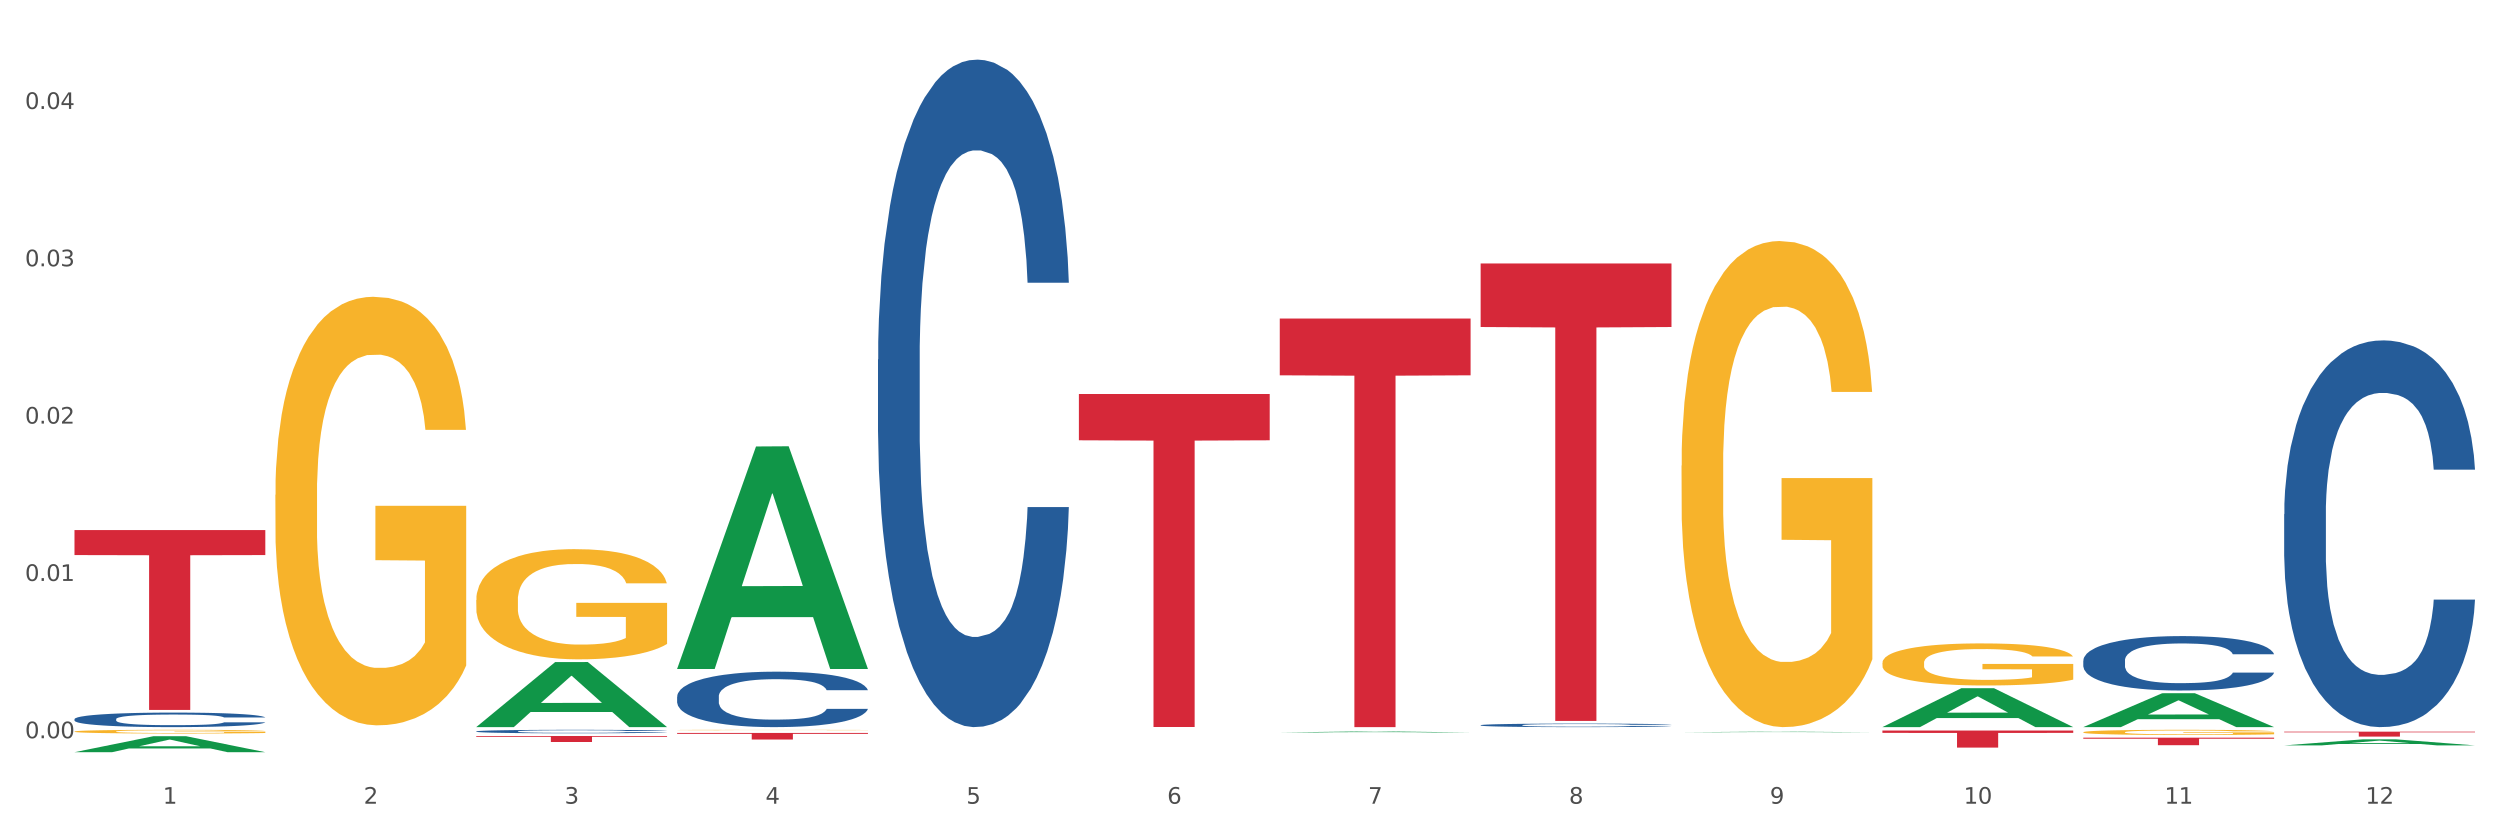 <?xml version="1.0" encoding="utf-8" standalone="no"?>
<!DOCTYPE svg PUBLIC "-//W3C//DTD SVG 1.1//EN"
  "http://www.w3.org/Graphics/SVG/1.1/DTD/svg11.dtd">
<svg xmlns:xlink="http://www.w3.org/1999/xlink" width="1080pt" height="360pt" viewBox="0 0 1080 360" xmlns="http://www.w3.org/2000/svg" version="1.1">
 <rect x="0" y="0" width="1080" height="360" fill="#333333" stroke="none"/>
 <defs>
  <style type="text/css">*{stroke-linejoin: round; stroke-linecap: butt}</style>
 </defs>
 <g id="figure_1">
  <g id="patch_1">
   <path d="M 0 360 
L 1080 360 
L 1080 0 
L 0 0 
z
" style="fill: #ffffff; stroke: #ffffff; stroke-linejoin: miter"/>
  </g>
  <g id="axes_1">
   <g id="matplotlib.axis_1">
    <g id="xtick_1">
     <g id="text_1">
      <!-- 1 -->
      <g style="fill: #4d4d4d" transform="translate(70.342 347.204) scale(0.096 -0.096)">
       <defs>
        <path id="DejaVuSans-31" d="M 794 531 
L 1825 531 
L 1825 4091 
L 703 3866 
L 703 4441 
L 1819 4666 
L 2450 4666 
L 2450 531 
L 3481 531 
L 3481 0 
L 794 0 
L 794 531 
z
" transform="scale(0.016)"/>
       </defs>
       <use xlink:href="#DejaVuSans-31"/>
      </g>
     </g>
    </g>
    <g id="xtick_2">
     <g id="text_2">
      <!-- 2 -->
      <g style="fill: #4d4d4d" transform="translate(157.122 347.204) scale(0.096 -0.096)">
       <defs>
        <path id="DejaVuSans-32" d="M 1228 531 
L 3431 531 
L 3431 0 
L 469 0 
L 469 531 
Q 828 903 1448 1529 
Q 2069 2156 2228 2338 
Q 2531 2678 2651 2914 
Q 2772 3150 2772 3378 
Q 2772 3750 2511 3984 
Q 2250 4219 1831 4219 
Q 1534 4219 1204 4116 
Q 875 4013 500 3803 
L 500 4441 
Q 881 4594 1212 4672 
Q 1544 4750 1819 4750 
Q 2544 4750 2975 4387 
Q 3406 4025 3406 3419 
Q 3406 3131 3298 2873 
Q 3191 2616 2906 2266 
Q 2828 2175 2409 1742 
Q 1991 1309 1228 531 
z
" transform="scale(0.016)"/>
       </defs>
       <use xlink:href="#DejaVuSans-32"/>
      </g>
     </g>
    </g>
    <g id="xtick_3">
     <g id="text_3">
      <!-- 3 -->
      <g style="fill: #4d4d4d" transform="translate(243.902 347.204) scale(0.096 -0.096)">
       <defs>
        <path id="DejaVuSans-33" d="M 2597 2516 
Q 3050 2419 3304 2112 
Q 3559 1806 3559 1356 
Q 3559 666 3084 287 
Q 2609 -91 1734 -91 
Q 1441 -91 1130 -33 
Q 819 25 488 141 
L 488 750 
Q 750 597 1062 519 
Q 1375 441 1716 441 
Q 2309 441 2620 675 
Q 2931 909 2931 1356 
Q 2931 1769 2642 2001 
Q 2353 2234 1838 2234 
L 1294 2234 
L 1294 2753 
L 1863 2753 
Q 2328 2753 2575 2939 
Q 2822 3125 2822 3475 
Q 2822 3834 2567 4026 
Q 2313 4219 1838 4219 
Q 1578 4219 1281 4162 
Q 984 4106 628 3988 
L 628 4550 
Q 988 4650 1302 4700 
Q 1616 4750 1894 4750 
Q 2613 4750 3031 4423 
Q 3450 4097 3450 3541 
Q 3450 3153 3228 2886 
Q 3006 2619 2597 2516 
z
" transform="scale(0.016)"/>
       </defs>
       <use xlink:href="#DejaVuSans-33"/>
      </g>
     </g>
    </g>
    <g id="xtick_4">
     <g id="text_4">
      <!-- 4 -->
      <g style="fill: #4d4d4d" transform="translate(330.683 347.204) scale(0.096 -0.096)">
       <defs>
        <path id="DejaVuSans-34" d="M 2419 4116 
L 825 1625 
L 2419 1625 
L 2419 4116 
z
M 2253 4666 
L 3047 4666 
L 3047 1625 
L 3713 1625 
L 3713 1100 
L 3047 1100 
L 3047 0 
L 2419 0 
L 2419 1100 
L 313 1100 
L 313 1709 
L 2253 4666 
z
" transform="scale(0.016)"/>
       </defs>
       <use xlink:href="#DejaVuSans-34"/>
      </g>
     </g>
    </g>
    <g id="xtick_5">
     <g id="text_5">
      <!-- 5 -->
      <g style="fill: #4d4d4d" transform="translate(417.463 347.204) scale(0.096 -0.096)">
       <defs>
        <path id="DejaVuSans-35" d="M 691 4666 
L 3169 4666 
L 3169 4134 
L 1269 4134 
L 1269 2991 
Q 1406 3038 1543 3061 
Q 1681 3084 1819 3084 
Q 2600 3084 3056 2656 
Q 3513 2228 3513 1497 
Q 3513 744 3044 326 
Q 2575 -91 1722 -91 
Q 1428 -91 1123 -41 
Q 819 9 494 109 
L 494 744 
Q 775 591 1075 516 
Q 1375 441 1709 441 
Q 2250 441 2565 725 
Q 2881 1009 2881 1497 
Q 2881 1984 2565 2268 
Q 2250 2553 1709 2553 
Q 1456 2553 1204 2497 
Q 953 2441 691 2322 
L 691 4666 
z
" transform="scale(0.016)"/>
       </defs>
       <use xlink:href="#DejaVuSans-35"/>
      </g>
     </g>
    </g>
    <g id="xtick_6">
     <g id="text_6">
      <!-- 6 -->
      <g style="fill: #4d4d4d" transform="translate(504.243 347.204) scale(0.096 -0.096)">
       <defs>
        <path id="DejaVuSans-36" d="M 2113 2584 
Q 1688 2584 1439 2293 
Q 1191 2003 1191 1497 
Q 1191 994 1439 701 
Q 1688 409 2113 409 
Q 2538 409 2786 701 
Q 3034 994 3034 1497 
Q 3034 2003 2786 2293 
Q 2538 2584 2113 2584 
z
M 3366 4563 
L 3366 3988 
Q 3128 4100 2886 4159 
Q 2644 4219 2406 4219 
Q 1781 4219 1451 3797 
Q 1122 3375 1075 2522 
Q 1259 2794 1537 2939 
Q 1816 3084 2150 3084 
Q 2853 3084 3261 2657 
Q 3669 2231 3669 1497 
Q 3669 778 3244 343 
Q 2819 -91 2113 -91 
Q 1303 -91 875 529 
Q 447 1150 447 2328 
Q 447 3434 972 4092 
Q 1497 4750 2381 4750 
Q 2619 4750 2861 4703 
Q 3103 4656 3366 4563 
z
" transform="scale(0.016)"/>
       </defs>
       <use xlink:href="#DejaVuSans-36"/>
      </g>
     </g>
    </g>
    <g id="xtick_7">
     <g id="text_7">
      <!-- 7 -->
      <g style="fill: #4d4d4d" transform="translate(591.024 347.204) scale(0.096 -0.096)">
       <defs>
        <path id="DejaVuSans-37" d="M 525 4666 
L 3525 4666 
L 3525 4397 
L 1831 0 
L 1172 0 
L 2766 4134 
L 525 4134 
L 525 4666 
z
" transform="scale(0.016)"/>
       </defs>
       <use xlink:href="#DejaVuSans-37"/>
      </g>
     </g>
    </g>
    <g id="xtick_8">
     <g id="text_8">
      <!-- 8 -->
      <g style="fill: #4d4d4d" transform="translate(677.804 347.204) scale(0.096 -0.096)">
       <defs>
        <path id="DejaVuSans-38" d="M 2034 2216 
Q 1584 2216 1326 1975 
Q 1069 1734 1069 1313 
Q 1069 891 1326 650 
Q 1584 409 2034 409 
Q 2484 409 2743 651 
Q 3003 894 3003 1313 
Q 3003 1734 2745 1975 
Q 2488 2216 2034 2216 
z
M 1403 2484 
Q 997 2584 770 2862 
Q 544 3141 544 3541 
Q 544 4100 942 4425 
Q 1341 4750 2034 4750 
Q 2731 4750 3128 4425 
Q 3525 4100 3525 3541 
Q 3525 3141 3298 2862 
Q 3072 2584 2669 2484 
Q 3125 2378 3379 2068 
Q 3634 1759 3634 1313 
Q 3634 634 3220 271 
Q 2806 -91 2034 -91 
Q 1263 -91 848 271 
Q 434 634 434 1313 
Q 434 1759 690 2068 
Q 947 2378 1403 2484 
z
M 1172 3481 
Q 1172 3119 1398 2916 
Q 1625 2713 2034 2713 
Q 2441 2713 2670 2916 
Q 2900 3119 2900 3481 
Q 2900 3844 2670 4047 
Q 2441 4250 2034 4250 
Q 1625 4250 1398 4047 
Q 1172 3844 1172 3481 
z
" transform="scale(0.016)"/>
       </defs>
       <use xlink:href="#DejaVuSans-38"/>
      </g>
     </g>
    </g>
    <g id="xtick_9">
     <g id="text_9">
      <!-- 9 -->
      <g style="fill: #4d4d4d" transform="translate(764.584 347.204) scale(0.096 -0.096)">
       <defs>
        <path id="DejaVuSans-39" d="M 703 97 
L 703 672 
Q 941 559 1184 500 
Q 1428 441 1663 441 
Q 2288 441 2617 861 
Q 2947 1281 2994 2138 
Q 2813 1869 2534 1725 
Q 2256 1581 1919 1581 
Q 1219 1581 811 2004 
Q 403 2428 403 3163 
Q 403 3881 828 4315 
Q 1253 4750 1959 4750 
Q 2769 4750 3195 4129 
Q 3622 3509 3622 2328 
Q 3622 1225 3098 567 
Q 2575 -91 1691 -91 
Q 1453 -91 1209 -44 
Q 966 3 703 97 
z
M 1959 2075 
Q 2384 2075 2632 2365 
Q 2881 2656 2881 3163 
Q 2881 3666 2632 3958 
Q 2384 4250 1959 4250 
Q 1534 4250 1286 3958 
Q 1038 3666 1038 3163 
Q 1038 2656 1286 2365 
Q 1534 2075 1959 2075 
z
" transform="scale(0.016)"/>
       </defs>
       <use xlink:href="#DejaVuSans-39"/>
      </g>
     </g>
    </g>
    <g id="xtick_10">
     <g id="text_10">
      <!-- 10 -->
      <g style="fill: #4d4d4d" transform="translate(848.311 347.204) scale(0.096 -0.096)">
       <defs>
        <path id="DejaVuSans-30" d="M 2034 4250 
Q 1547 4250 1301 3770 
Q 1056 3291 1056 2328 
Q 1056 1369 1301 889 
Q 1547 409 2034 409 
Q 2525 409 2770 889 
Q 3016 1369 3016 2328 
Q 3016 3291 2770 3770 
Q 2525 4250 2034 4250 
z
M 2034 4750 
Q 2819 4750 3233 4129 
Q 3647 3509 3647 2328 
Q 3647 1150 3233 529 
Q 2819 -91 2034 -91 
Q 1250 -91 836 529 
Q 422 1150 422 2328 
Q 422 3509 836 4129 
Q 1250 4750 2034 4750 
z
" transform="scale(0.016)"/>
       </defs>
       <use xlink:href="#DejaVuSans-31"/>
       <use xlink:href="#DejaVuSans-30" transform="translate(63.623 0)"/>
      </g>
     </g>
    </g>
    <g id="xtick_11">
     <g id="text_11">
      <!-- 11 -->
      <g style="fill: #4d4d4d" transform="translate(935.091 347.204) scale(0.096 -0.096)">
       <use xlink:href="#DejaVuSans-31"/>
       <use xlink:href="#DejaVuSans-31" transform="translate(63.623 0)"/>
      </g>
     </g>
    </g>
    <g id="xtick_12">
     <g id="text_12">
      <!-- 12 -->
      <g style="fill: #4d4d4d" transform="translate(1021.871 347.204) scale(0.096 -0.096)">
       <use xlink:href="#DejaVuSans-31"/>
       <use xlink:href="#DejaVuSans-32" transform="translate(63.623 0)"/>
      </g>
     </g>
    </g>
    <g id="xtick_13"/>
    <g id="xtick_14"/>
    <g id="xtick_15"/>
    <g id="xtick_16"/>
    <g id="xtick_17"/>
    <g id="xtick_18"/>
    <g id="xtick_19"/>
    <g id="xtick_20"/>
    <g id="xtick_21"/>
    <g id="xtick_22"/>
    <g id="xtick_23"/>
   </g>
   <g id="matplotlib.axis_2">
    <g id="ytick_1">
     <g id="text_13">
      <!-- 0.00 -->
      <g style="fill: #4d4d4d" transform="translate(10.8 318.925) scale(0.096 -0.096)">
       <defs>
        <path id="DejaVuSans-2e" d="M 684 794 
L 1344 794 
L 1344 0 
L 684 0 
L 684 794 
z
" transform="scale(0.016)"/>
       </defs>
       <use xlink:href="#DejaVuSans-30"/>
       <use xlink:href="#DejaVuSans-2e" transform="translate(63.623 0)"/>
       <use xlink:href="#DejaVuSans-30" transform="translate(95.41 0)"/>
       <use xlink:href="#DejaVuSans-30" transform="translate(159.033 0)"/>
      </g>
     </g>
    </g>
    <g id="ytick_2">
     <g id="text_14">
      <!-- 0.01 -->
      <g style="fill: #4d4d4d" transform="translate(10.8 250.962) scale(0.096 -0.096)">
       <use xlink:href="#DejaVuSans-30"/>
       <use xlink:href="#DejaVuSans-2e" transform="translate(63.623 0)"/>
       <use xlink:href="#DejaVuSans-30" transform="translate(95.41 0)"/>
       <use xlink:href="#DejaVuSans-31" transform="translate(159.033 0)"/>
      </g>
     </g>
    </g>
    <g id="ytick_3">
     <g id="text_15">
      <!-- 0.02 -->
      <g style="fill: #4d4d4d" transform="translate(10.8 182.998) scale(0.096 -0.096)">
       <use xlink:href="#DejaVuSans-30"/>
       <use xlink:href="#DejaVuSans-2e" transform="translate(63.623 0)"/>
       <use xlink:href="#DejaVuSans-30" transform="translate(95.41 0)"/>
       <use xlink:href="#DejaVuSans-32" transform="translate(159.033 0)"/>
      </g>
     </g>
    </g>
    <g id="ytick_4">
     <g id="text_16">
      <!-- 0.03 -->
      <g style="fill: #4d4d4d" transform="translate(10.8 115.035) scale(0.096 -0.096)">
       <use xlink:href="#DejaVuSans-30"/>
       <use xlink:href="#DejaVuSans-2e" transform="translate(63.623 0)"/>
       <use xlink:href="#DejaVuSans-30" transform="translate(95.41 0)"/>
       <use xlink:href="#DejaVuSans-33" transform="translate(159.033 0)"/>
      </g>
     </g>
    </g>
    <g id="ytick_5">
     <g id="text_17">
      <!-- 0.04 -->
      <g style="fill: #4d4d4d" transform="translate(10.8 47.071) scale(0.096 -0.096)">
       <use xlink:href="#DejaVuSans-30"/>
       <use xlink:href="#DejaVuSans-2e" transform="translate(63.623 0)"/>
       <use xlink:href="#DejaVuSans-30" transform="translate(95.41 0)"/>
       <use xlink:href="#DejaVuSans-34" transform="translate(159.033 0)"/>
      </g>
     </g>
    </g>
    <g id="ytick_6"/>
    <g id="ytick_7"/>
    <g id="ytick_8"/>
    <g id="ytick_9"/>
   </g>
   <g id="PolyCollection_1">
    <path d="M 32.175 324.937 
L 32.26 324.93 
L 66.256 318.043 
L 80.365 318.037 
L 114.616 324.95 
L 98.298 324.95 
L 90.904 323.34 
L 55.803 323.34 
L 55.548 323.366 
L 48.408 324.95 
L 32.175 324.95 
L 32.175 324.937 
L 60.222 322.379 
L 86.484 322.373 
L 73.481 319.51 
L 73.311 319.497 
L 73.141 319.517 
L 60.137 322.373 
L 60.222 322.379 
L 32.175 324.937 
z
" clip-path="url(#pe4bdbffda7)" style="fill: #109648"/>
    <path d="M 32.175 310.659 
L 32.272 310.654 
L 32.272 310.493 
L 32.565 310.275 
L 33.637 309.873 
L 35.001 309.569 
L 37.34 309.213 
L 38.607 309.064 
L 40.263 308.898 
L 43.674 308.628 
L 47.572 308.398 
L 50.3 308.272 
L 52.347 308.192 
L 56.927 308.048 
L 59.558 307.985 
L 62.287 307.933 
L 64.625 307.899 
L 68.523 307.859 
L 71.642 307.842 
L 75.247 307.836 
L 78.268 307.842 
L 82.263 307.865 
L 88.11 307.933 
L 90.352 307.974 
L 93.373 308.043 
L 96.491 308.134 
L 99.025 308.226 
L 101.948 308.358 
L 104.969 308.53 
L 107.892 308.748 
L 109.939 308.949 
L 111.595 309.162 
L 113.057 309.42 
L 114.129 309.701 
L 114.616 309.936 
L 96.783 309.936 
L 96.296 309.724 
L 95.322 309.494 
L 94.347 309.339 
L 93.275 309.213 
L 91.619 309.07 
L 90.157 308.978 
L 87.721 308.869 
L 85.479 308.8 
L 83.628 308.76 
L 81.386 308.725 
L 76.611 308.691 
L 73.201 308.691 
L 71.057 308.702 
L 68.426 308.731 
L 66.184 308.771 
L 63.553 308.84 
L 61.507 308.915 
L 59.461 309.012 
L 58.291 309.081 
L 56.537 309.208 
L 55.368 309.311 
L 53.809 309.489 
L 52.932 309.615 
L 51.372 309.942 
L 50.69 310.183 
L 50.398 310.35 
L 50.203 310.533 
L 50.203 311.428 
L 50.788 311.83 
L 51.275 312.002 
L 52.054 312.197 
L 53.516 312.45 
L 55.66 312.697 
L 57.901 312.875 
L 59.753 312.984 
L 61.507 313.064 
L 63.261 313.127 
L 65.405 313.185 
L 67.159 313.219 
L 69.79 313.253 
L 72.908 313.271 
L 75.345 313.271 
L 80.314 313.242 
L 82.556 313.213 
L 84.7 313.173 
L 87.038 313.11 
L 88.89 313.041 
L 89.962 312.989 
L 91.716 312.88 
L 93.08 312.766 
L 94.25 312.634 
L 95.029 312.519 
L 95.906 312.347 
L 96.588 312.152 
L 96.783 312.048 
L 114.616 312.048 
L 114.227 312.255 
L 113.544 312.456 
L 112.18 312.725 
L 111.108 312.88 
L 109.452 313.07 
L 107.697 313.23 
L 105.261 313.408 
L 103.02 313.54 
L 100.681 313.655 
L 98.148 313.758 
L 93.567 313.902 
L 91.911 313.942 
L 88.403 314.011 
L 85.674 314.051 
L 81.679 314.091 
L 77.586 314.114 
L 73.298 314.12 
L 69.498 314.108 
L 65.307 314.074 
L 62.676 314.04 
L 59.753 313.988 
L 56.342 313.908 
L 53.126 313.81 
L 50.105 313.695 
L 47.279 313.563 
L 44.648 313.414 
L 41.238 313.167 
L 38.704 312.926 
L 36.853 312.702 
L 35.586 312.513 
L 34.319 312.272 
L 33.637 312.106 
L 32.565 311.704 
L 32.175 311.331 
L 32.175 310.659 
z
" clip-path="url(#pe4bdbffda7)" style="fill: #255c99"/>
    <path d="M 205.736 315.955 
L 205.833 315.954 
L 205.833 315.915 
L 206.125 315.863 
L 207.197 315.767 
L 208.562 315.694 
L 210.9 315.608 
L 212.167 315.573 
L 213.824 315.533 
L 217.235 315.468 
L 221.133 315.413 
L 223.861 315.383 
L 225.907 315.363 
L 230.488 315.329 
L 233.119 315.314 
L 235.847 315.301 
L 238.186 315.293 
L 242.084 315.284 
L 245.202 315.279 
L 248.808 315.278 
L 251.829 315.279 
L 255.824 315.285 
L 261.671 315.301 
L 263.912 315.311 
L 266.933 315.328 
L 270.052 315.35 
L 272.585 315.372 
L 275.509 315.403 
L 278.53 315.445 
L 281.453 315.497 
L 283.499 315.545 
L 285.156 315.596 
L 286.618 315.658 
L 287.69 315.725 
L 288.177 315.782 
L 270.344 315.782 
L 269.857 315.731 
L 268.882 315.676 
L 267.908 315.639 
L 266.836 315.608 
L 265.179 315.574 
L 263.717 315.552 
L 261.281 315.526 
L 259.04 315.509 
L 257.188 315.5 
L 254.947 315.491 
L 250.172 315.483 
L 246.761 315.483 
L 244.618 315.486 
L 241.986 315.493 
L 239.745 315.502 
L 237.114 315.519 
L 235.068 315.537 
L 233.021 315.56 
L 231.852 315.577 
L 230.098 315.607 
L 228.928 315.632 
L 227.369 315.674 
L 226.492 315.705 
L 224.933 315.783 
L 224.251 315.841 
L 223.959 315.881 
L 223.764 315.925 
L 223.764 316.14 
L 224.348 316.236 
L 224.836 316.277 
L 225.615 316.324 
L 227.077 316.385 
L 229.221 316.444 
L 231.462 316.487 
L 233.314 316.513 
L 235.068 316.532 
L 236.822 316.547 
L 238.966 316.561 
L 240.72 316.569 
L 243.351 316.577 
L 246.469 316.582 
L 248.905 316.582 
L 253.875 316.575 
L 256.116 316.568 
L 258.26 316.558 
L 260.599 316.543 
L 262.451 316.527 
L 263.523 316.514 
L 265.277 316.488 
L 266.641 316.46 
L 267.81 316.429 
L 268.59 316.401 
L 269.467 316.36 
L 270.149 316.313 
L 270.344 316.288 
L 288.177 316.288 
L 287.787 316.338 
L 287.105 316.386 
L 285.741 316.451 
L 284.669 316.488 
L 283.012 316.533 
L 281.258 316.572 
L 278.822 316.615 
L 276.581 316.646 
L 274.242 316.674 
L 271.708 316.699 
L 267.128 316.733 
L 265.472 316.743 
L 261.963 316.759 
L 259.235 316.769 
L 255.239 316.778 
L 251.147 316.784 
L 246.859 316.785 
L 243.058 316.783 
L 238.868 316.774 
L 236.237 316.766 
L 233.314 316.754 
L 229.903 316.734 
L 226.687 316.711 
L 223.666 316.683 
L 220.84 316.652 
L 218.209 316.616 
L 214.798 316.557 
L 212.265 316.499 
L 210.413 316.445 
L 209.146 316.4 
L 207.88 316.342 
L 207.197 316.302 
L 206.125 316.206 
L 205.736 316.116 
L 205.736 315.955 
z
" clip-path="url(#pe4bdbffda7)" style="fill: #255c99"/>
    <path d="M 292.516 300.927 
L 292.613 300.905 
L 292.613 300.292 
L 292.906 299.461 
L 293.978 297.929 
L 295.342 296.77 
L 297.681 295.413 
L 298.948 294.844 
L 300.604 294.21 
L 304.015 293.182 
L 307.913 292.306 
L 310.641 291.825 
L 312.688 291.519 
L 317.268 290.972 
L 319.899 290.731 
L 322.628 290.534 
L 324.966 290.403 
L 328.864 290.25 
L 331.983 290.184 
L 335.588 290.162 
L 338.609 290.184 
L 342.604 290.272 
L 348.451 290.534 
L 350.693 290.687 
L 353.714 290.95 
L 356.832 291.3 
L 359.366 291.65 
L 362.289 292.153 
L 365.31 292.81 
L 368.233 293.641 
L 370.28 294.407 
L 371.936 295.216 
L 373.398 296.201 
L 374.47 297.273 
L 374.957 298.17 
L 357.124 298.17 
L 356.637 297.36 
L 355.663 296.485 
L 354.688 295.895 
L 353.616 295.413 
L 351.96 294.866 
L 350.498 294.516 
L 348.062 294.1 
L 345.82 293.838 
L 343.969 293.685 
L 341.727 293.553 
L 336.952 293.422 
L 333.542 293.422 
L 331.398 293.466 
L 328.767 293.575 
L 326.525 293.728 
L 323.894 293.991 
L 321.848 294.275 
L 319.802 294.647 
L 318.632 294.91 
L 316.878 295.391 
L 315.709 295.785 
L 314.15 296.463 
L 313.273 296.945 
L 311.713 298.192 
L 311.031 299.111 
L 310.739 299.745 
L 310.544 300.445 
L 310.544 303.859 
L 311.129 305.39 
L 311.616 306.047 
L 312.395 306.79 
L 313.857 307.753 
L 316.001 308.694 
L 318.242 309.372 
L 320.094 309.788 
L 321.848 310.094 
L 323.602 310.335 
L 325.746 310.554 
L 327.5 310.685 
L 330.131 310.816 
L 333.249 310.882 
L 335.686 310.882 
L 340.655 310.772 
L 342.897 310.663 
L 345.041 310.51 
L 347.379 310.269 
L 349.231 310.007 
L 350.303 309.81 
L 352.057 309.394 
L 353.421 308.956 
L 354.591 308.453 
L 355.37 308.016 
L 356.247 307.359 
L 356.929 306.615 
L 357.124 306.222 
L 374.957 306.222 
L 374.568 307.009 
L 373.885 307.775 
L 372.521 308.803 
L 371.449 309.394 
L 369.793 310.116 
L 368.038 310.729 
L 365.602 311.407 
L 363.361 311.91 
L 361.022 312.348 
L 358.489 312.742 
L 353.908 313.289 
L 352.252 313.442 
L 348.744 313.704 
L 346.015 313.857 
L 342.02 314.011 
L 337.927 314.098 
L 333.639 314.12 
L 329.839 314.076 
L 325.648 313.945 
L 323.017 313.814 
L 320.094 313.617 
L 316.683 313.31 
L 313.467 312.938 
L 310.447 312.501 
L 307.621 311.998 
L 304.989 311.429 
L 301.579 310.488 
L 299.045 309.569 
L 297.194 308.716 
L 295.927 307.994 
L 294.66 307.075 
L 293.978 306.44 
L 292.906 304.909 
L 292.516 303.487 
L 292.516 300.927 
z
" clip-path="url(#pe4bdbffda7)" style="fill: #255c99"/>
    <path d="M 379.296 155.324 
L 379.394 155.061 
L 379.394 147.687 
L 379.686 137.68 
L 380.758 119.246 
L 382.122 105.289 
L 384.461 88.962 
L 385.728 82.115 
L 387.385 74.478 
L 390.795 62.101 
L 394.693 51.567 
L 397.422 45.774 
L 399.468 42.087 
L 404.048 35.503 
L 406.679 32.606 
L 409.408 30.236 
L 411.747 28.656 
L 415.645 26.813 
L 418.763 26.023 
L 422.369 25.759 
L 425.389 26.023 
L 429.385 27.076 
L 435.232 30.236 
L 437.473 32.08 
L 440.494 35.24 
L 443.612 39.453 
L 446.146 43.667 
L 449.069 49.724 
L 452.09 57.624 
L 455.014 67.631 
L 457.06 76.848 
L 458.717 86.592 
L 460.178 98.442 
L 461.25 111.346 
L 461.738 122.143 
L 443.905 122.143 
L 443.417 112.399 
L 442.443 101.866 
L 441.468 94.755 
L 440.396 88.962 
L 438.74 82.378 
L 437.278 78.165 
L 434.842 73.161 
L 432.601 70.001 
L 430.749 68.158 
L 428.508 66.578 
L 423.733 64.998 
L 420.322 64.998 
L 418.178 65.524 
L 415.547 66.841 
L 413.306 68.684 
L 410.675 71.845 
L 408.628 75.268 
L 406.582 79.745 
L 405.413 82.905 
L 403.658 88.698 
L 402.489 93.439 
L 400.93 101.602 
L 400.053 107.396 
L 398.494 122.406 
L 397.812 133.467 
L 397.519 141.104 
L 397.324 149.531 
L 397.324 190.612 
L 397.909 209.046 
L 398.396 216.946 
L 399.176 225.9 
L 400.638 237.487 
L 402.781 248.811 
L 405.023 256.975 
L 406.874 261.978 
L 408.628 265.665 
L 410.382 268.562 
L 412.526 271.195 
L 414.28 272.775 
L 416.911 274.355 
L 420.03 275.145 
L 422.466 275.145 
L 427.436 273.828 
L 429.677 272.512 
L 431.821 270.668 
L 434.16 267.772 
L 436.011 264.611 
L 437.083 262.241 
L 438.837 257.238 
L 440.202 251.971 
L 441.371 245.914 
L 442.151 240.647 
L 443.028 232.747 
L 443.71 223.793 
L 443.905 219.053 
L 461.738 219.053 
L 461.348 228.534 
L 460.666 237.751 
L 459.301 250.128 
L 458.23 257.238 
L 456.573 265.928 
L 454.819 273.302 
L 452.383 281.465 
L 450.141 287.522 
L 447.803 292.789 
L 445.269 297.529 
L 440.689 304.113 
L 439.032 305.956 
L 435.524 309.116 
L 432.795 310.96 
L 428.8 312.803 
L 424.707 313.857 
L 420.42 314.12 
L 416.619 313.593 
L 412.429 312.013 
L 409.798 310.433 
L 406.874 308.063 
L 403.464 304.376 
L 400.248 299.899 
L 397.227 294.633 
L 394.401 288.576 
L 391.77 281.729 
L 388.359 270.405 
L 385.825 259.345 
L 383.974 249.074 
L 382.707 240.384 
L 381.44 229.324 
L 380.758 221.687 
L 379.686 203.253 
L 379.296 186.135 
L 379.296 155.324 
z
" clip-path="url(#pe4bdbffda7)" style="fill: #255c99"/>
    <path d="M 639.637 313.277 
L 639.735 313.276 
L 639.735 313.237 
L 640.027 313.184 
L 641.099 313.086 
L 642.463 313.012 
L 644.802 312.925 
L 646.069 312.889 
L 647.726 312.849 
L 651.136 312.783 
L 655.034 312.727 
L 657.763 312.696 
L 659.809 312.677 
L 664.389 312.642 
L 667.02 312.626 
L 669.749 312.614 
L 672.088 312.605 
L 675.986 312.596 
L 679.104 312.591 
L 682.71 312.59 
L 685.73 312.591 
L 689.726 312.597 
L 695.573 312.614 
L 697.814 312.624 
L 700.835 312.64 
L 703.953 312.663 
L 706.487 312.685 
L 709.41 312.717 
L 712.431 312.759 
L 715.355 312.812 
L 717.401 312.861 
L 719.058 312.913 
L 720.519 312.976 
L 721.591 313.044 
L 722.079 313.101 
L 704.246 313.101 
L 703.758 313.05 
L 702.784 312.994 
L 701.809 312.956 
L 700.737 312.925 
L 699.081 312.89 
L 697.619 312.868 
L 695.183 312.842 
L 692.942 312.825 
L 691.09 312.815 
L 688.849 312.807 
L 684.074 312.798 
L 680.663 312.798 
L 678.519 312.801 
L 675.888 312.808 
L 673.647 312.818 
L 671.016 312.835 
L 668.969 312.853 
L 666.923 312.876 
L 665.754 312.893 
L 663.999 312.924 
L 662.83 312.949 
L 661.271 312.992 
L 660.394 313.023 
L 658.835 313.103 
L 658.153 313.161 
L 657.86 313.202 
L 657.665 313.247 
L 657.665 313.465 
L 658.25 313.562 
L 658.737 313.604 
L 659.517 313.652 
L 660.979 313.713 
L 663.122 313.773 
L 665.364 313.817 
L 667.215 313.843 
L 668.969 313.863 
L 670.723 313.878 
L 672.867 313.892 
L 674.621 313.901 
L 677.252 313.909 
L 680.371 313.913 
L 682.807 313.913 
L 687.777 313.906 
L 690.018 313.899 
L 692.162 313.889 
L 694.501 313.874 
L 696.352 313.857 
L 697.424 313.845 
L 699.178 313.818 
L 700.543 313.79 
L 701.712 313.758 
L 702.492 313.73 
L 703.369 313.688 
L 704.051 313.641 
L 704.246 313.616 
L 722.079 313.616 
L 721.689 313.666 
L 721.007 313.715 
L 719.642 313.78 
L 718.571 313.818 
L 716.914 313.864 
L 715.16 313.903 
L 712.724 313.947 
L 710.482 313.979 
L 708.144 314.007 
L 705.61 314.032 
L 701.03 314.067 
L 699.373 314.077 
L 695.865 314.093 
L 693.136 314.103 
L 689.141 314.113 
L 685.048 314.119 
L 680.761 314.12 
L 676.96 314.117 
L 672.77 314.109 
L 670.139 314.1 
L 667.215 314.088 
L 663.805 314.068 
L 660.589 314.045 
L 657.568 314.017 
L 654.742 313.984 
L 652.111 313.948 
L 648.7 313.888 
L 646.166 313.829 
L 644.315 313.775 
L 643.048 313.729 
L 641.781 313.67 
L 641.099 313.63 
L 640.027 313.532 
L 639.637 313.441 
L 639.637 313.277 
z
" clip-path="url(#pe4bdbffda7)" style="fill: #255c99"/>
    <path d="M 899.978 285.353 
L 900.076 285.332 
L 900.076 284.73 
L 900.368 283.914 
L 901.44 282.411 
L 902.804 281.272 
L 905.143 279.941 
L 906.41 279.382 
L 908.067 278.759 
L 911.477 277.75 
L 915.375 276.891 
L 918.104 276.418 
L 920.15 276.117 
L 924.73 275.58 
L 927.361 275.344 
L 930.09 275.151 
L 932.429 275.022 
L 936.327 274.872 
L 939.445 274.807 
L 943.051 274.786 
L 946.071 274.807 
L 950.067 274.893 
L 955.914 275.151 
L 958.155 275.301 
L 961.176 275.559 
L 964.294 275.903 
L 966.828 276.246 
L 969.751 276.74 
L 972.772 277.385 
L 975.696 278.201 
L 977.742 278.953 
L 979.399 279.747 
L 980.86 280.714 
L 981.932 281.766 
L 982.42 282.647 
L 964.587 282.647 
L 964.099 281.852 
L 963.125 280.993 
L 962.15 280.413 
L 961.078 279.941 
L 959.422 279.404 
L 957.96 279.06 
L 955.524 278.652 
L 953.283 278.394 
L 951.431 278.244 
L 949.19 278.115 
L 944.415 277.986 
L 941.004 277.986 
L 938.86 278.029 
L 936.229 278.136 
L 933.988 278.287 
L 931.357 278.544 
L 929.31 278.824 
L 927.264 279.189 
L 926.095 279.447 
L 924.34 279.919 
L 923.171 280.306 
L 921.612 280.972 
L 920.735 281.444 
L 919.176 282.668 
L 918.494 283.57 
L 918.201 284.193 
L 918.006 284.881 
L 918.006 288.231 
L 918.591 289.735 
L 919.078 290.379 
L 919.858 291.109 
L 921.32 292.055 
L 923.463 292.978 
L 925.705 293.644 
L 927.556 294.052 
L 929.31 294.353 
L 931.064 294.589 
L 933.208 294.804 
L 934.962 294.933 
L 937.593 295.062 
L 940.712 295.126 
L 943.148 295.126 
L 948.118 295.019 
L 950.359 294.911 
L 952.503 294.761 
L 954.842 294.525 
L 956.693 294.267 
L 957.765 294.074 
L 959.519 293.665 
L 960.884 293.236 
L 962.053 292.742 
L 962.833 292.312 
L 963.71 291.668 
L 964.392 290.938 
L 964.587 290.551 
L 982.42 290.551 
L 982.03 291.324 
L 981.348 292.076 
L 979.983 293.086 
L 978.912 293.665 
L 977.255 294.374 
L 975.501 294.976 
L 973.065 295.641 
L 970.823 296.136 
L 968.485 296.565 
L 965.951 296.952 
L 961.371 297.489 
L 959.714 297.639 
L 956.206 297.897 
L 953.477 298.047 
L 949.482 298.197 
L 945.389 298.283 
L 941.102 298.305 
L 937.301 298.262 
L 933.111 298.133 
L 930.48 298.004 
L 927.556 297.811 
L 924.146 297.51 
L 920.93 297.145 
L 917.909 296.715 
L 915.083 296.221 
L 912.452 295.663 
L 909.041 294.739 
L 906.507 293.837 
L 904.656 293 
L 903.389 292.291 
L 902.122 291.389 
L 901.44 290.766 
L 900.368 289.262 
L 899.978 287.866 
L 899.978 285.353 
z
" clip-path="url(#pe4bdbffda7)" style="fill: #255c99"/>
    <path d="M 986.759 222.114 
L 986.856 221.962 
L 986.856 217.69 
L 987.148 211.891 
L 988.22 201.211 
L 989.585 193.124 
L 991.923 183.664 
L 993.19 179.697 
L 994.847 175.272 
L 998.258 168.101 
L 1002.156 161.998 
L 1004.884 158.641 
L 1006.93 156.505 
L 1011.511 152.691 
L 1014.142 151.012 
L 1016.87 149.639 
L 1019.209 148.723 
L 1023.107 147.655 
L 1026.225 147.198 
L 1029.831 147.045 
L 1032.852 147.198 
L 1036.847 147.808 
L 1042.694 149.639 
L 1044.935 150.707 
L 1047.956 152.538 
L 1051.075 154.979 
L 1053.608 157.421 
L 1056.532 160.93 
L 1059.553 165.507 
L 1062.476 171.305 
L 1064.522 176.646 
L 1066.179 182.291 
L 1067.641 189.157 
L 1068.713 196.634 
L 1069.2 202.889 
L 1051.367 202.889 
L 1050.88 197.244 
L 1049.905 191.141 
L 1048.931 187.021 
L 1047.859 183.664 
L 1046.202 179.85 
L 1044.74 177.408 
L 1042.304 174.509 
L 1040.063 172.678 
L 1038.211 171.61 
L 1035.97 170.695 
L 1031.195 169.779 
L 1027.784 169.779 
L 1025.641 170.085 
L 1023.009 170.848 
L 1020.768 171.916 
L 1018.137 173.747 
L 1016.091 175.73 
L 1014.044 178.324 
L 1012.875 180.155 
L 1011.121 183.512 
L 1009.951 186.258 
L 1008.392 190.988 
L 1007.515 194.345 
L 1005.956 203.042 
L 1005.274 209.45 
L 1004.982 213.875 
L 1004.787 218.758 
L 1004.787 242.56 
L 1005.371 253.241 
L 1005.859 257.818 
L 1006.638 263.006 
L 1008.1 269.719 
L 1010.244 276.28 
L 1012.485 281.01 
L 1014.337 283.909 
L 1016.091 286.045 
L 1017.845 287.724 
L 1019.989 289.249 
L 1021.743 290.165 
L 1024.374 291.08 
L 1027.492 291.538 
L 1029.928 291.538 
L 1034.898 290.775 
L 1037.139 290.012 
L 1039.283 288.944 
L 1041.622 287.266 
L 1043.474 285.435 
L 1044.546 284.062 
L 1046.3 281.163 
L 1047.664 278.111 
L 1048.833 274.602 
L 1049.613 271.55 
L 1050.49 266.973 
L 1051.172 261.785 
L 1051.367 259.039 
L 1069.2 259.039 
L 1068.81 264.532 
L 1068.128 269.872 
L 1066.764 277.043 
L 1065.692 281.163 
L 1064.035 286.198 
L 1062.281 290.47 
L 1059.845 295.2 
L 1057.604 298.709 
L 1055.265 301.761 
L 1052.731 304.507 
L 1048.151 308.322 
L 1046.495 309.39 
L 1042.986 311.221 
L 1040.258 312.289 
L 1036.262 313.357 
L 1032.17 313.967 
L 1027.882 314.12 
L 1024.081 313.815 
L 1019.891 312.899 
L 1017.26 311.984 
L 1014.337 310.611 
L 1010.926 308.474 
L 1007.71 305.881 
L 1004.689 302.829 
L 1001.863 299.32 
L 999.232 295.353 
L 995.821 288.792 
L 993.288 282.383 
L 991.436 276.433 
L 990.169 271.398 
L 988.903 264.989 
L 988.22 260.564 
L 987.148 249.884 
L 986.759 239.966 
L 986.759 222.114 
z
" clip-path="url(#pe4bdbffda7)" style="fill: #255c99"/>
    <path d="M 292.516 316.637 
L 374.957 316.637 
L 374.957 317.031 
L 342.528 317.034 
L 342.528 319.476 
L 324.75 319.476 
L 324.75 317.034 
L 292.516 317.031 
L 292.516 316.64 
L 292.516 316.637 
z
" clip-path="url(#pe4bdbffda7)" style="fill: #d62839"/>
    <path d="M 466.077 170.215 
L 548.518 170.215 
L 548.518 190.204 
L 516.088 190.339 
L 516.088 314.055 
L 498.311 314.055 
L 498.311 190.339 
L 466.077 190.204 
L 466.077 170.35 
L 466.077 170.215 
z
" clip-path="url(#pe4bdbffda7)" style="fill: #d62839"/>
    <path d="M 552.857 137.6 
L 635.298 137.6 
L 635.298 162.131 
L 602.869 162.296 
L 602.869 314.12 
L 585.091 314.12 
L 585.091 162.296 
L 552.857 162.131 
L 552.857 137.766 
L 552.857 137.6 
z
" clip-path="url(#pe4bdbffda7)" style="fill: #d62839"/>
    <path d="M 639.637 113.805 
L 722.079 113.805 
L 722.079 141.269 
L 689.649 141.454 
L 689.649 311.432 
L 671.872 311.432 
L 671.872 141.454 
L 639.637 141.269 
L 639.637 113.991 
L 639.637 113.805 
z
" clip-path="url(#pe4bdbffda7)" style="fill: #d62839"/>
    <path d="M 813.198 315.585 
L 895.639 315.585 
L 895.639 316.61 
L 863.21 316.617 
L 863.21 322.957 
L 845.432 322.957 
L 845.432 316.617 
L 813.198 316.61 
L 813.198 315.592 
L 813.198 315.585 
z
" clip-path="url(#pe4bdbffda7)" style="fill: #d62839"/>
    <path d="M 899.978 318.683 
L 982.42 318.683 
L 982.42 319.133 
L 949.99 319.136 
L 949.99 321.922 
L 932.213 321.922 
L 932.213 319.136 
L 899.978 319.133 
L 899.978 318.686 
L 899.978 318.683 
z
" clip-path="url(#pe4bdbffda7)" style="fill: #d62839"/>
    <path d="M 986.759 316.068 
L 1069.2 316.068 
L 1069.2 316.368 
L 1036.77 316.37 
L 1036.77 318.225 
L 1018.993 318.225 
L 1018.993 316.37 
L 986.759 316.368 
L 986.759 316.07 
L 986.759 316.068 
z
" clip-path="url(#pe4bdbffda7)" style="fill: #d62839"/>
    <path d="M 32.175 228.994 
L 114.616 228.994 
L 114.616 239.79 
L 82.187 239.863 
L 82.187 306.678 
L 64.409 306.678 
L 64.409 239.863 
L 32.175 239.79 
L 32.175 229.067 
L 32.175 228.994 
z
" clip-path="url(#pe4bdbffda7)" style="fill: #d62839"/>
    <path d="M 205.736 317.943 
L 288.177 317.943 
L 288.177 318.307 
L 255.747 318.309 
L 255.747 320.557 
L 237.97 320.557 
L 237.97 318.309 
L 205.736 318.307 
L 205.736 317.946 
L 205.736 317.943 
z
" clip-path="url(#pe4bdbffda7)" style="fill: #d62839"/>
    <path d="M 205.736 259.229 
L 205.833 259.185 
L 205.833 257.62 
L 206.028 256.272 
L 207.001 253.011 
L 208.461 250.316 
L 209.532 248.881 
L 210.602 247.707 
L 211.868 246.533 
L 213.425 245.316 
L 216.248 243.533 
L 218 242.62 
L 220.141 241.664 
L 224.034 240.272 
L 226.857 239.49 
L 229.777 238.838 
L 234.546 238.055 
L 237.661 237.707 
L 240.97 237.446 
L 244.961 237.272 
L 247.978 237.229 
L 254.597 237.359 
L 260.242 237.751 
L 262.968 238.055 
L 266.472 238.577 
L 268.321 238.924 
L 271.338 239.62 
L 274.453 240.533 
L 276.594 241.316 
L 279.806 242.794 
L 282.24 244.272 
L 284.478 246.098 
L 285.646 247.359 
L 286.522 248.533 
L 287.301 249.881 
L 288.08 252.011 
L 270.56 252.011 
L 269.878 250.49 
L 268.808 249.055 
L 267.25 247.664 
L 265.888 246.794 
L 263.552 245.707 
L 261.41 245.011 
L 259.172 244.49 
L 256.446 244.055 
L 254.305 243.837 
L 251.288 243.664 
L 245.35 243.707 
L 241.36 244.055 
L 238.634 244.49 
L 236.882 244.881 
L 235.325 245.316 
L 233.573 245.924 
L 231.529 246.837 
L 230.069 247.664 
L 228.609 248.707 
L 227.441 249.75 
L 226.37 250.968 
L 225.494 252.272 
L 224.813 253.62 
L 224.229 255.272 
L 223.742 258.011 
L 223.742 263.968 
L 223.937 265.316 
L 224.424 267.098 
L 225.008 268.446 
L 225.981 270.055 
L 226.857 271.142 
L 228.512 272.707 
L 230.361 274.011 
L 231.821 274.837 
L 233.281 275.533 
L 235.812 276.489 
L 238.634 277.272 
L 241.068 277.75 
L 244.377 278.185 
L 246.616 278.359 
L 248.562 278.446 
L 253.332 278.446 
L 256.738 278.315 
L 260.534 278.011 
L 263.454 277.62 
L 265.888 277.142 
L 268.613 276.359 
L 270.365 275.62 
L 270.365 266.533 
L 248.952 266.489 
L 248.952 260.446 
L 288.177 260.446 
L 288.177 278.185 
L 286.522 279.098 
L 284.673 279.924 
L 282.726 280.663 
L 279.806 281.576 
L 276.302 282.446 
L 273.188 283.055 
L 269.878 283.576 
L 265.985 284.055 
L 260.924 284.489 
L 257.809 284.663 
L 253.916 284.794 
L 249.341 284.837 
L 245.35 284.75 
L 241.457 284.533 
L 237.369 284.142 
L 233.378 283.576 
L 230.361 283.011 
L 227.344 282.315 
L 224.132 281.402 
L 221.601 280.533 
L 219.654 279.75 
L 217.513 278.75 
L 215.177 277.446 
L 213.425 276.272 
L 211.868 275.055 
L 210.213 273.489 
L 209.045 272.142 
L 207.877 270.446 
L 207.196 269.185 
L 206.417 267.229 
L 205.833 264.489 
L 205.736 259.229 
z
" clip-path="url(#pe4bdbffda7)" style="fill: #f7b32b"/>
    <path d="M 205.736 314.067 
L 205.821 314.041 
L 239.817 286.022 
L 253.926 285.995 
L 288.177 314.12 
L 271.859 314.12 
L 264.464 307.571 
L 229.363 307.571 
L 229.108 307.676 
L 221.969 314.12 
L 205.736 314.12 
L 205.736 314.067 
L 233.783 303.662 
L 260.045 303.636 
L 247.041 291.99 
L 246.871 291.937 
L 246.701 292.016 
L 233.698 303.636 
L 233.783 303.662 
L 205.736 314.067 
z
" clip-path="url(#pe4bdbffda7)" style="fill: #109648"/>
    <path d="M 292.516 288.823 
L 292.601 288.733 
L 326.597 192.874 
L 340.706 192.783 
L 374.957 289.004 
L 358.639 289.004 
L 351.245 266.598 
L 316.144 266.598 
L 315.889 266.959 
L 308.749 289.004 
L 292.516 289.004 
L 292.516 288.823 
L 320.563 253.226 
L 346.825 253.136 
L 333.822 213.292 
L 333.652 213.112 
L 333.482 213.383 
L 320.478 253.136 
L 320.563 253.226 
L 292.516 288.823 
z
" clip-path="url(#pe4bdbffda7)" style="fill: #109648"/>
    <path d="M 552.857 316.42 
L 552.942 316.419 
L 586.938 315.989 
L 601.047 315.989 
L 635.298 316.42 
L 618.98 316.42 
L 611.586 316.32 
L 576.485 316.32 
L 576.23 316.321 
L 569.09 316.42 
L 552.857 316.42 
L 552.857 316.42 
L 580.904 316.26 
L 607.166 316.259 
L 594.163 316.081 
L 593.993 316.08 
L 593.823 316.081 
L 580.819 316.259 
L 580.904 316.26 
L 552.857 316.42 
z
" clip-path="url(#pe4bdbffda7)" style="fill: #109648"/>
    <path d="M 726.418 316.335 
L 726.503 316.335 
L 760.499 316.083 
L 774.608 316.083 
L 808.859 316.336 
L 792.541 316.336 
L 785.146 316.277 
L 750.045 316.277 
L 749.79 316.278 
L 742.651 316.336 
L 726.418 316.336 
L 726.418 316.335 
L 754.465 316.242 
L 780.727 316.241 
L 767.723 316.137 
L 767.553 316.136 
L 767.383 316.137 
L 754.38 316.241 
L 754.465 316.242 
L 726.418 316.335 
z
" clip-path="url(#pe4bdbffda7)" style="fill: #109648"/>
    <path d="M 899.978 316.316 
L 900.076 316.314 
L 900.076 316.24 
L 900.27 316.177 
L 901.244 316.023 
L 902.704 315.896 
L 903.774 315.828 
L 904.845 315.773 
L 906.11 315.717 
L 907.668 315.66 
L 910.49 315.576 
L 912.242 315.532 
L 914.384 315.487 
L 918.277 315.422 
L 921.1 315.385 
L 924.02 315.354 
L 928.789 315.317 
L 931.904 315.301 
L 935.213 315.288 
L 939.204 315.28 
L 942.221 315.278 
L 948.84 315.284 
L 954.485 315.303 
L 957.21 315.317 
L 960.714 315.342 
L 962.564 315.358 
L 965.581 315.391 
L 968.696 315.434 
L 970.837 315.471 
L 974.049 315.541 
L 976.482 315.61 
L 978.721 315.697 
L 979.889 315.756 
L 980.765 315.812 
L 981.544 315.875 
L 982.322 315.976 
L 964.802 315.976 
L 964.121 315.904 
L 963.05 315.836 
L 961.493 315.77 
L 960.13 315.729 
L 957.794 315.678 
L 955.653 315.645 
L 953.414 315.621 
L 950.689 315.6 
L 948.548 315.59 
L 945.53 315.582 
L 939.593 315.584 
L 935.602 315.6 
L 932.877 315.621 
L 931.125 315.639 
L 929.568 315.66 
L 927.816 315.688 
L 925.772 315.732 
L 924.312 315.77 
L 922.852 315.82 
L 921.684 315.869 
L 920.613 315.926 
L 919.737 315.988 
L 919.056 316.052 
L 918.472 316.13 
L 917.985 316.259 
L 917.985 316.54 
L 918.18 316.604 
L 918.666 316.688 
L 919.25 316.751 
L 920.224 316.827 
L 921.1 316.879 
L 922.754 316.952 
L 924.604 317.014 
L 926.064 317.053 
L 927.524 317.086 
L 930.054 317.131 
L 932.877 317.168 
L 935.31 317.19 
L 938.62 317.211 
L 940.858 317.219 
L 942.805 317.223 
L 947.574 317.223 
L 950.981 317.217 
L 954.777 317.203 
L 957.697 317.184 
L 960.13 317.162 
L 962.856 317.125 
L 964.608 317.09 
L 964.608 316.661 
L 943.194 316.659 
L 943.194 316.374 
L 982.42 316.374 
L 982.42 317.211 
L 980.765 317.254 
L 978.916 317.293 
L 976.969 317.328 
L 974.049 317.371 
L 970.545 317.412 
L 967.43 317.441 
L 964.121 317.465 
L 960.228 317.488 
L 955.166 317.508 
L 952.052 317.517 
L 948.158 317.523 
L 943.584 317.525 
L 939.593 317.521 
L 935.7 317.511 
L 931.612 317.492 
L 927.621 317.465 
L 924.604 317.439 
L 921.586 317.406 
L 918.374 317.363 
L 915.844 317.322 
L 913.897 317.285 
L 911.756 317.238 
L 909.42 317.176 
L 907.668 317.121 
L 906.11 317.063 
L 904.456 316.989 
L 903.288 316.926 
L 902.12 316.846 
L 901.438 316.786 
L 900.66 316.694 
L 900.076 316.565 
L 899.978 316.316 
z
" clip-path="url(#pe4bdbffda7)" style="fill: #f7b32b"/>
    <path d="M 813.198 286.354 
L 813.295 286.338 
L 813.295 285.74 
L 813.49 285.225 
L 814.463 283.98 
L 815.923 282.95 
L 816.994 282.402 
L 818.065 281.953 
L 819.33 281.505 
L 820.887 281.04 
L 823.71 280.359 
L 825.462 280.01 
L 827.603 279.645 
L 831.497 279.114 
L 834.319 278.815 
L 837.239 278.566 
L 842.009 278.267 
L 845.123 278.134 
L 848.433 278.034 
L 852.423 277.968 
L 855.441 277.951 
L 862.059 278.001 
L 867.705 278.15 
L 870.43 278.267 
L 873.934 278.466 
L 875.783 278.599 
L 878.801 278.865 
L 881.915 279.213 
L 884.057 279.512 
L 887.269 280.077 
L 889.702 280.642 
L 891.941 281.339 
L 893.109 281.821 
L 893.985 282.269 
L 894.763 282.784 
L 895.542 283.598 
L 878.022 283.598 
L 877.341 283.016 
L 876.27 282.468 
L 874.713 281.937 
L 873.35 281.605 
L 871.014 281.19 
L 868.873 280.924 
L 866.634 280.725 
L 863.909 280.558 
L 861.767 280.475 
L 858.75 280.409 
L 852.813 280.426 
L 848.822 280.558 
L 846.097 280.725 
L 844.345 280.874 
L 842.787 281.04 
L 841.035 281.273 
L 838.991 281.621 
L 837.531 281.937 
L 836.071 282.335 
L 834.903 282.734 
L 833.833 283.199 
L 832.957 283.697 
L 832.275 284.212 
L 831.691 284.843 
L 831.205 285.889 
L 831.205 288.164 
L 831.399 288.679 
L 831.886 289.36 
L 832.47 289.875 
L 833.443 290.489 
L 834.319 290.905 
L 835.974 291.503 
L 837.823 292.001 
L 839.283 292.316 
L 840.743 292.582 
L 843.274 292.947 
L 846.097 293.246 
L 848.53 293.429 
L 851.839 293.595 
L 854.078 293.661 
L 856.025 293.695 
L 860.794 293.695 
L 864.201 293.645 
L 867.997 293.529 
L 870.917 293.379 
L 873.35 293.196 
L 876.075 292.897 
L 877.827 292.615 
L 877.827 289.144 
L 856.414 289.128 
L 856.414 286.819 
L 895.639 286.819 
L 895.639 293.595 
L 893.985 293.944 
L 892.135 294.259 
L 890.189 294.542 
L 887.269 294.89 
L 883.765 295.222 
L 880.65 295.455 
L 877.341 295.654 
L 873.447 295.837 
L 868.386 296.003 
L 865.271 296.069 
L 861.378 296.119 
L 856.803 296.136 
L 852.813 296.103 
L 848.919 296.02 
L 844.831 295.87 
L 840.841 295.654 
L 837.823 295.438 
L 834.806 295.173 
L 831.594 294.824 
L 829.063 294.492 
L 827.117 294.193 
L 824.975 293.811 
L 822.639 293.313 
L 820.887 292.864 
L 819.33 292.399 
L 817.675 291.801 
L 816.507 291.287 
L 815.339 290.639 
L 814.658 290.157 
L 813.879 289.41 
L 813.295 288.364 
L 813.198 286.354 
z
" clip-path="url(#pe4bdbffda7)" style="fill: #f7b32b"/>
    <path d="M 726.418 201.16 
L 726.515 200.968 
L 726.515 194.064 
L 726.71 188.118 
L 727.683 173.735 
L 729.143 161.844 
L 730.214 155.515 
L 731.284 150.337 
L 732.55 145.159 
L 734.107 139.789 
L 736.93 131.926 
L 738.682 127.898 
L 740.823 123.679 
L 744.716 117.542 
L 747.539 114.09 
L 750.459 111.213 
L 755.228 107.761 
L 758.343 106.227 
L 761.652 105.076 
L 765.643 104.309 
L 768.66 104.117 
L 775.279 104.693 
L 780.924 106.419 
L 783.65 107.761 
L 787.154 110.063 
L 789.003 111.597 
L 792.02 114.665 
L 795.135 118.693 
L 797.276 122.145 
L 800.488 128.666 
L 802.922 135.186 
L 805.16 143.241 
L 806.328 148.803 
L 807.204 153.981 
L 807.983 159.926 
L 808.762 169.324 
L 791.242 169.324 
L 790.56 162.611 
L 789.49 156.282 
L 787.932 150.145 
L 786.57 146.31 
L 784.234 141.515 
L 782.092 138.446 
L 779.854 136.145 
L 777.128 134.227 
L 774.987 133.268 
L 771.97 132.501 
L 766.032 132.693 
L 762.042 134.227 
L 759.316 136.145 
L 757.564 137.871 
L 756.007 139.789 
L 754.255 142.474 
L 752.211 146.501 
L 750.751 150.145 
L 749.291 154.748 
L 748.123 159.351 
L 747.052 164.721 
L 746.176 170.474 
L 745.495 176.42 
L 744.911 183.707 
L 744.424 195.79 
L 744.424 222.064 
L 744.619 228.009 
L 745.106 235.872 
L 745.69 241.818 
L 746.663 248.914 
L 747.539 253.708 
L 749.194 260.612 
L 751.043 266.366 
L 752.503 270.01 
L 753.963 273.078 
L 756.494 277.298 
L 759.316 280.75 
L 761.75 282.859 
L 765.059 284.777 
L 767.298 285.544 
L 769.244 285.928 
L 774.014 285.928 
L 777.42 285.352 
L 781.216 284.01 
L 784.136 282.284 
L 786.57 280.174 
L 789.295 276.722 
L 791.047 273.462 
L 791.047 233.379 
L 769.634 233.187 
L 769.634 206.53 
L 808.859 206.53 
L 808.859 284.777 
L 807.204 288.805 
L 805.355 292.448 
L 803.408 295.709 
L 800.488 299.736 
L 796.984 303.572 
L 793.87 306.257 
L 790.56 308.558 
L 786.667 310.668 
L 781.606 312.586 
L 778.491 313.353 
L 774.598 313.928 
L 770.023 314.12 
L 766.032 313.736 
L 762.139 312.777 
L 758.051 311.051 
L 754.06 308.558 
L 751.043 306.065 
L 748.026 302.997 
L 744.814 298.969 
L 742.283 295.133 
L 740.336 291.681 
L 738.195 287.27 
L 735.859 281.517 
L 734.107 276.339 
L 732.55 270.969 
L 730.895 264.065 
L 729.727 258.119 
L 728.559 250.64 
L 727.878 245.078 
L 727.099 236.448 
L 726.515 224.365 
L 726.418 201.16 
z
" clip-path="url(#pe4bdbffda7)" style="fill: #f7b32b"/>
    <path d="M 292.516 315.371 
L 292.613 315.371 
L 292.613 315.364 
L 292.808 315.358 
L 293.781 315.345 
L 295.241 315.333 
L 296.312 315.327 
L 297.383 315.322 
L 298.648 315.317 
L 300.205 315.312 
L 303.028 315.305 
L 304.78 315.301 
L 306.921 315.297 
L 310.815 315.291 
L 313.637 315.288 
L 316.557 315.285 
L 321.327 315.282 
L 324.441 315.28 
L 327.751 315.279 
L 331.741 315.278 
L 334.759 315.278 
L 341.377 315.279 
L 347.023 315.28 
L 349.748 315.282 
L 353.252 315.284 
L 355.101 315.285 
L 358.119 315.288 
L 361.233 315.292 
L 363.375 315.295 
L 366.587 315.302 
L 369.02 315.308 
L 371.259 315.315 
L 372.427 315.321 
L 373.303 315.326 
L 374.081 315.331 
L 374.86 315.34 
L 357.34 315.34 
L 356.659 315.334 
L 355.588 315.328 
L 354.031 315.322 
L 352.668 315.318 
L 350.332 315.314 
L 348.191 315.311 
L 345.952 315.309 
L 343.227 315.307 
L 341.085 315.306 
L 338.068 315.305 
L 332.131 315.305 
L 328.14 315.307 
L 325.415 315.309 
L 323.663 315.31 
L 322.105 315.312 
L 320.353 315.315 
L 318.309 315.319 
L 316.849 315.322 
L 315.389 315.326 
L 314.221 315.331 
L 313.151 315.336 
L 312.275 315.341 
L 311.593 315.347 
L 311.009 315.354 
L 310.523 315.366 
L 310.523 315.391 
L 310.717 315.397 
L 311.204 315.404 
L 311.788 315.41 
L 312.761 315.417 
L 313.637 315.421 
L 315.292 315.428 
L 317.141 315.433 
L 318.601 315.437 
L 320.061 315.44 
L 322.592 315.444 
L 325.415 315.447 
L 327.848 315.449 
L 331.157 315.451 
L 333.396 315.452 
L 335.343 315.452 
L 340.112 315.452 
L 343.519 315.451 
L 347.315 315.45 
L 350.235 315.448 
L 352.668 315.446 
L 355.393 315.443 
L 357.145 315.44 
L 357.145 315.402 
L 335.732 315.401 
L 335.732 315.376 
L 374.957 315.376 
L 374.957 315.451 
L 373.303 315.455 
L 371.453 315.458 
L 369.507 315.461 
L 366.587 315.465 
L 363.083 315.469 
L 359.968 315.471 
L 356.659 315.474 
L 352.765 315.476 
L 347.704 315.477 
L 344.589 315.478 
L 340.696 315.479 
L 336.121 315.479 
L 332.131 315.479 
L 328.237 315.478 
L 324.149 315.476 
L 320.159 315.474 
L 317.141 315.471 
L 314.124 315.468 
L 310.912 315.464 
L 308.381 315.461 
L 306.435 315.457 
L 304.293 315.453 
L 301.957 315.448 
L 300.205 315.443 
L 298.648 315.438 
L 296.993 315.431 
L 295.825 315.425 
L 294.657 315.418 
L 293.976 315.413 
L 293.197 315.405 
L 292.613 315.393 
L 292.516 315.371 
z
" clip-path="url(#pe4bdbffda7)" style="fill: #f7b32b"/>
    <path d="M 32.175 316.018 
L 32.272 316.016 
L 32.272 315.964 
L 32.467 315.918 
L 33.44 315.809 
L 34.9 315.718 
L 35.971 315.67 
L 37.042 315.63 
L 38.307 315.591 
L 39.864 315.55 
L 42.687 315.49 
L 44.439 315.459 
L 46.58 315.427 
L 50.474 315.38 
L 53.296 315.354 
L 56.216 315.332 
L 60.986 315.306 
L 64.1 315.294 
L 67.41 315.285 
L 71.4 315.279 
L 74.418 315.278 
L 81.036 315.282 
L 86.682 315.296 
L 89.407 315.306 
L 92.911 315.323 
L 94.76 315.335 
L 97.778 315.358 
L 100.892 315.389 
L 103.034 315.415 
L 106.246 315.465 
L 108.679 315.515 
L 110.918 315.576 
L 112.086 315.619 
L 112.962 315.658 
L 113.74 315.703 
L 114.519 315.775 
L 96.999 315.775 
L 96.318 315.724 
L 95.247 315.676 
L 93.69 315.629 
L 92.327 315.6 
L 89.991 315.563 
L 87.85 315.54 
L 85.611 315.522 
L 82.886 315.508 
L 80.744 315.5 
L 77.727 315.494 
L 71.79 315.496 
L 67.799 315.508 
L 65.074 315.522 
L 63.322 315.535 
L 61.764 315.55 
L 60.012 315.57 
L 57.968 315.601 
L 56.508 315.629 
L 55.048 315.664 
L 53.88 315.699 
L 52.81 315.74 
L 51.934 315.784 
L 51.252 315.829 
L 50.668 315.885 
L 50.182 315.977 
L 50.182 316.177 
L 50.376 316.222 
L 50.863 316.282 
L 51.447 316.328 
L 52.42 316.382 
L 53.296 316.418 
L 54.951 316.471 
L 56.8 316.515 
L 58.26 316.543 
L 59.72 316.566 
L 62.251 316.598 
L 65.074 316.624 
L 67.507 316.641 
L 70.816 316.655 
L 73.055 316.661 
L 75.002 316.664 
L 79.771 316.664 
L 83.178 316.66 
L 86.974 316.649 
L 89.894 316.636 
L 92.327 316.62 
L 95.052 316.594 
L 96.804 316.569 
L 96.804 316.263 
L 75.391 316.262 
L 75.391 316.059 
L 114.616 316.059 
L 114.616 316.655 
L 112.962 316.686 
L 111.112 316.714 
L 109.166 316.738 
L 106.246 316.769 
L 102.742 316.798 
L 99.627 316.819 
L 96.318 316.836 
L 92.424 316.853 
L 87.363 316.867 
L 84.248 316.873 
L 80.355 316.877 
L 75.78 316.879 
L 71.79 316.876 
L 67.896 316.869 
L 63.808 316.855 
L 59.818 316.836 
L 56.8 316.817 
L 53.783 316.794 
L 50.571 316.763 
L 48.04 316.734 
L 46.094 316.708 
L 43.952 316.674 
L 41.616 316.63 
L 39.864 316.591 
L 38.307 316.55 
L 36.652 316.497 
L 35.484 316.452 
L 34.316 316.395 
L 33.635 316.353 
L 32.856 316.287 
L 32.272 316.195 
L 32.175 316.018 
z
" clip-path="url(#pe4bdbffda7)" style="fill: #f7b32b"/>
    <path d="M 118.955 213.763 
L 119.053 213.594 
L 119.053 207.507 
L 119.247 202.265 
L 120.221 189.584 
L 121.681 179.101 
L 122.751 173.521 
L 123.822 168.956 
L 125.087 164.391 
L 126.645 159.657 
L 129.467 152.725 
L 131.219 149.174 
L 133.361 145.454 
L 137.254 140.044 
L 140.077 137 
L 142.997 134.464 
L 147.766 131.42 
L 150.881 130.068 
L 154.19 129.053 
L 158.181 128.377 
L 161.198 128.208 
L 167.817 128.715 
L 173.462 130.237 
L 176.187 131.42 
L 179.691 133.449 
L 181.541 134.802 
L 184.558 137.507 
L 187.673 141.058 
L 189.814 144.101 
L 193.026 149.85 
L 195.459 155.599 
L 197.698 162.7 
L 198.866 167.604 
L 199.742 172.169 
L 200.521 177.41 
L 201.299 185.695 
L 183.779 185.695 
L 183.098 179.777 
L 182.027 174.198 
L 180.47 168.787 
L 179.107 165.406 
L 176.771 161.179 
L 174.63 158.473 
L 172.391 156.444 
L 169.666 154.754 
L 167.525 153.908 
L 164.507 153.232 
L 158.57 153.401 
L 154.579 154.754 
L 151.854 156.444 
L 150.102 157.966 
L 148.545 159.657 
L 146.793 162.024 
L 144.749 165.575 
L 143.289 168.787 
L 141.829 172.845 
L 140.661 176.903 
L 139.59 181.637 
L 138.714 186.71 
L 138.033 191.951 
L 137.449 198.376 
L 136.962 209.028 
L 136.962 232.192 
L 137.157 237.434 
L 137.643 244.366 
L 138.227 249.608 
L 139.201 255.864 
L 140.077 260.091 
L 141.731 266.178 
L 143.581 271.25 
L 145.041 274.462 
L 146.501 277.168 
L 149.031 280.888 
L 151.854 283.931 
L 154.287 285.791 
L 157.597 287.482 
L 159.835 288.158 
L 161.782 288.496 
L 166.551 288.496 
L 169.958 287.989 
L 173.754 286.805 
L 176.674 285.284 
L 179.107 283.424 
L 181.833 280.38 
L 183.585 277.506 
L 183.585 242.168 
L 162.171 241.999 
L 162.171 218.497 
L 201.397 218.497 
L 201.397 287.482 
L 199.742 291.032 
L 197.893 294.245 
L 195.946 297.119 
L 193.026 300.67 
L 189.522 304.052 
L 186.407 306.419 
L 183.098 308.448 
L 179.205 310.308 
L 174.143 311.998 
L 171.029 312.675 
L 167.135 313.182 
L 162.561 313.351 
L 158.57 313.013 
L 154.677 312.167 
L 150.589 310.646 
L 146.598 308.448 
L 143.581 306.25 
L 140.563 303.544 
L 137.351 299.994 
L 134.821 296.612 
L 132.874 293.569 
L 130.733 289.68 
L 128.397 284.607 
L 126.645 280.042 
L 125.087 275.308 
L 123.433 269.221 
L 122.265 263.979 
L 121.097 257.385 
L 120.415 252.482 
L 119.637 244.873 
L 119.053 234.221 
L 118.955 213.763 
z
" clip-path="url(#pe4bdbffda7)" style="fill: #f7b32b"/>
    <path d="M 986.759 322.009 
L 986.844 322.006 
L 1020.84 319.386 
L 1034.949 319.384 
L 1069.2 322.014 
L 1052.882 322.014 
L 1045.487 321.401 
L 1010.386 321.401 
L 1010.131 321.411 
L 1002.992 322.014 
L 986.759 322.014 
L 986.759 322.009 
L 1014.806 321.036 
L 1041.068 321.033 
L 1028.064 319.944 
L 1027.894 319.939 
L 1027.724 319.947 
L 1014.721 321.033 
L 1014.806 321.036 
L 986.759 322.009 
z
" clip-path="url(#pe4bdbffda7)" style="fill: #109648"/>
    <path d="M 899.978 314.092 
L 900.063 314.079 
L 934.06 299.477 
L 948.168 299.463 
L 982.42 314.12 
L 966.101 314.12 
L 958.707 310.707 
L 923.606 310.707 
L 923.351 310.762 
L 916.212 314.12 
L 899.978 314.12 
L 899.978 314.092 
L 928.025 308.67 
L 954.288 308.656 
L 941.284 302.587 
L 941.114 302.559 
L 940.944 302.601 
L 927.94 308.656 
L 928.025 308.67 
L 899.978 314.092 
z
" clip-path="url(#pe4bdbffda7)" style="fill: #109648"/>
    <path d="M 813.198 314.088 
L 813.283 314.073 
L 847.279 297.31 
L 861.388 297.294 
L 895.639 314.12 
L 879.321 314.12 
L 871.927 310.202 
L 836.826 310.202 
L 836.571 310.265 
L 829.431 314.12 
L 813.198 314.12 
L 813.198 314.088 
L 841.245 307.864 
L 867.507 307.848 
L 854.504 300.88 
L 854.334 300.849 
L 854.164 300.896 
L 841.16 307.848 
L 841.245 307.864 
L 813.198 314.088 
z
" clip-path="url(#pe4bdbffda7)" style="fill: #109648"/>
   </g>
  </g>
 </g>
 <defs>
  <clipPath id="pe4bdbffda7">
   <rect x="32.175" y="10.8" width="1037.025" height="329.109"/>
  </clipPath>
 </defs>
</svg>
